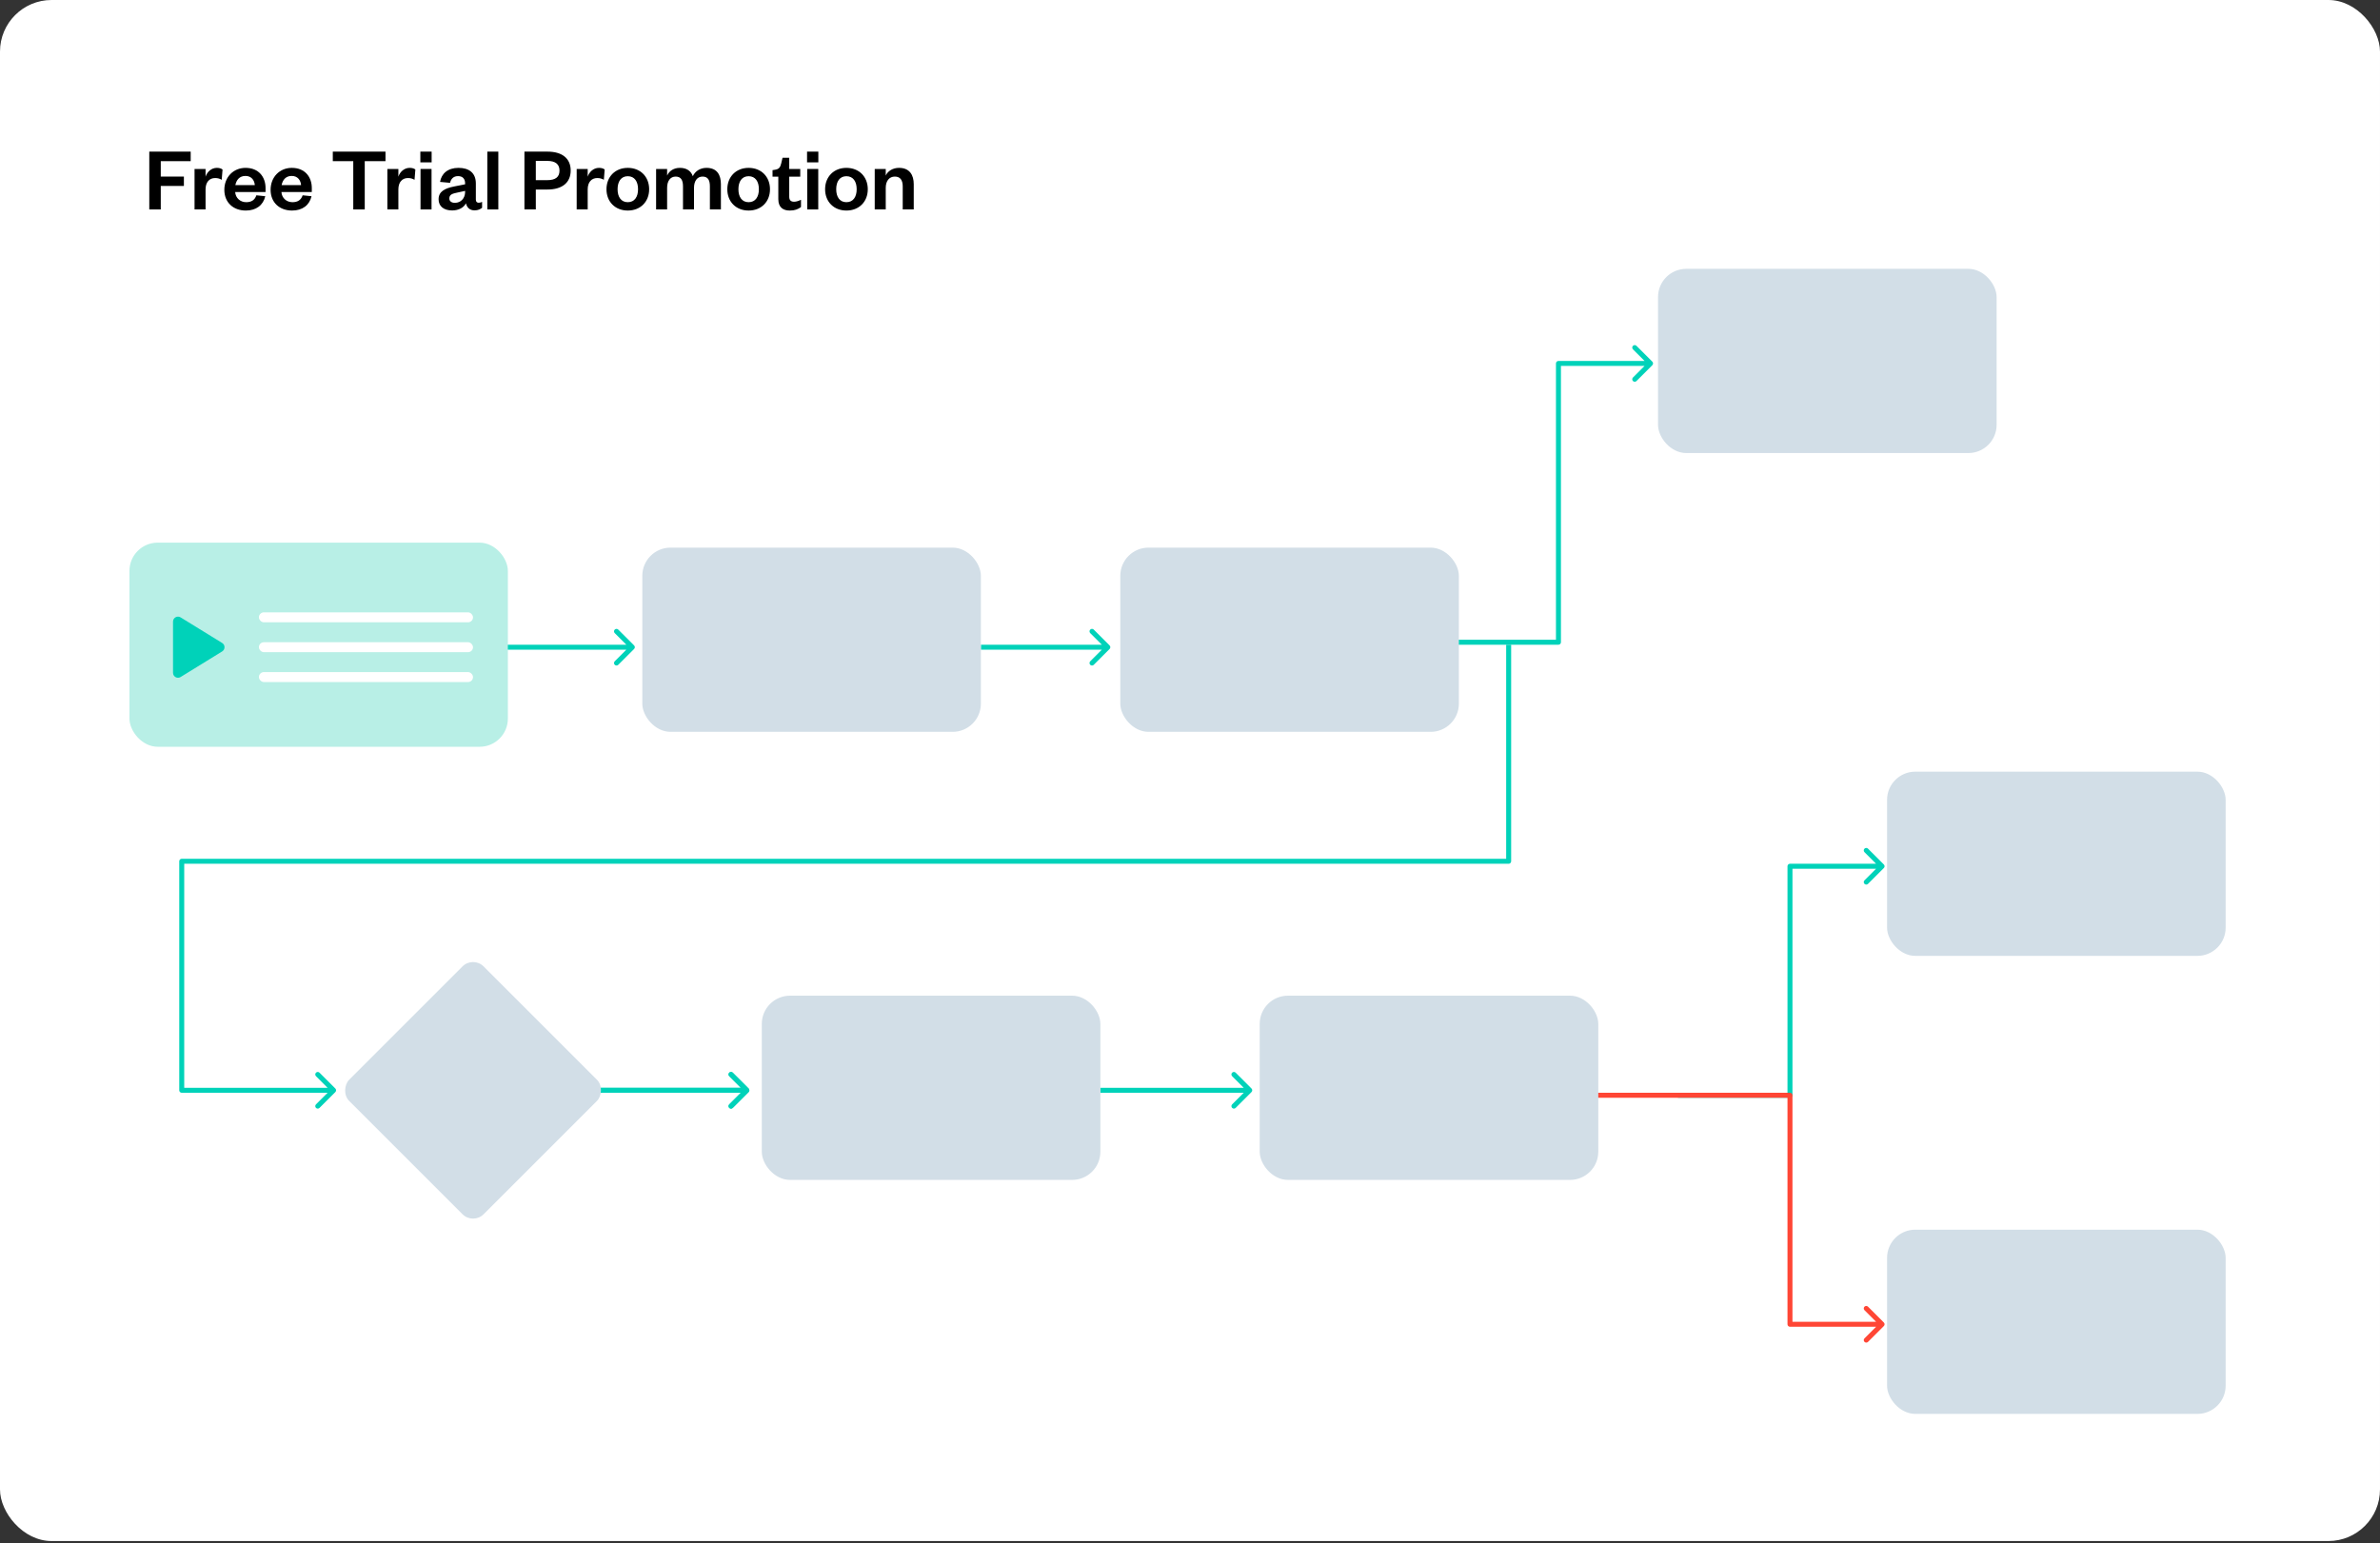 <svg xmlns="http://www.w3.org/2000/svg" width="478" height="310" viewBox="0 0 478 310" fill="none"><rect x="0" y="0" width="478" height="310" fill="#333333" stroke="none"/><rect width="478" height="309.542" rx="10.364" fill="white"></rect><path d="M32.288 42.069V37.35H36.934V35.469H32.288V32.372H38.298V30.455H29.983V42.069H32.288Z" fill="black"></path><path d="M44.696 34.05C44.456 33.847 44.051 33.718 43.553 33.718C42.428 33.718 41.581 34.566 41.285 35.488V33.939H39.073V42.069H41.285V38.05C41.285 36.576 42.06 35.764 43.203 35.764C43.737 35.764 44.106 35.875 44.53 36.115L44.696 34.05Z" fill="black"></path><path d="M51.491 39.23C51.178 40.152 50.532 40.613 49.445 40.613C48.246 40.613 47.306 39.765 47.233 38.567H53.334V37.774C53.334 35.562 51.97 33.718 49.316 33.718C46.882 33.718 45.057 35.562 45.057 38.124C45.057 40.687 46.864 42.291 49.371 42.291C51.454 42.291 52.855 41.221 53.279 39.415L51.491 39.23ZM47.269 37.184C47.472 36.17 48.081 35.34 49.297 35.34C50.532 35.34 51.104 36.244 51.178 37.184H47.269Z" fill="black"></path><path d="M60.781 39.23C60.467 40.152 59.822 40.613 58.734 40.613C57.536 40.613 56.596 39.765 56.522 38.567H62.624V37.774C62.624 35.562 61.26 33.718 58.605 33.718C56.172 33.718 54.347 35.562 54.347 38.124C54.347 40.687 56.153 42.291 58.661 42.291C60.744 42.291 62.145 41.221 62.569 39.415L60.781 39.23ZM56.559 37.184C56.762 36.17 57.37 35.34 58.587 35.34C59.822 35.34 60.394 36.244 60.467 37.184H56.559Z" fill="black"></path><path d="M73.256 42.069V32.372H77.422V30.455H66.84V32.372H70.951V42.069H73.256Z" fill="black"></path><path d="M83.421 34.05C83.181 33.847 82.776 33.718 82.278 33.718C81.153 33.718 80.305 34.566 80.01 35.488V33.939H77.798V42.069H80.01V38.05C80.01 36.576 80.785 35.764 81.928 35.764C82.462 35.764 82.831 35.875 83.255 36.115L83.421 34.05Z" fill="black"></path><path d="M84.459 33.939V42.069H86.671V33.939H84.459ZM84.422 32.612H86.69V30.455H84.422V32.612Z" fill="black"></path><path d="M93.413 38.548C93.413 39.857 92.528 40.742 91.367 40.742C90.666 40.742 90.243 40.41 90.243 39.857C90.243 39.046 90.925 38.88 91.883 38.677L93.413 38.345V38.548ZM95.57 36.852C95.57 34.714 94.188 33.718 92.086 33.718C89.929 33.718 88.657 34.88 88.381 36.539L90.39 36.723C90.574 35.93 91.072 35.377 91.994 35.377C92.934 35.377 93.413 35.93 93.413 36.834V37.018L91.183 37.461C89.339 37.829 88.086 38.474 88.086 40.023C88.086 41.424 89.118 42.272 90.814 42.272C92.012 42.272 93.118 41.774 93.579 40.834C93.782 41.719 94.372 42.254 95.294 42.254C96.031 42.254 96.474 42.014 96.824 41.737V40.558C96.584 40.668 96.363 40.724 96.142 40.724C95.791 40.724 95.57 40.521 95.57 40.097V36.852Z" fill="black"></path><path d="M97.872 30.455V42.069H100.084V30.455H97.872Z" fill="black"></path><path d="M107.613 36.188V32.317H109.88C111.613 32.317 112.369 33.018 112.369 34.271C112.369 35.525 111.613 36.188 109.88 36.188H107.613ZM107.613 38.069H109.954C112.922 38.069 114.618 36.668 114.618 34.253C114.618 31.838 112.922 30.455 109.954 30.455H105.327V42.069H107.613V38.069Z" fill="black"></path><path d="M121.444 34.05C121.204 33.847 120.798 33.718 120.301 33.718C119.176 33.718 118.328 34.566 118.033 35.488V33.939H115.821V42.069H118.033V38.05C118.033 36.576 118.807 35.764 119.95 35.764C120.485 35.764 120.854 35.875 121.278 36.115L121.444 34.05Z" fill="black"></path><path d="M124.035 38.014C124.035 36.465 124.736 35.396 126.082 35.396C127.446 35.396 128.146 36.465 128.146 38.014C128.146 39.544 127.446 40.613 126.082 40.613C124.736 40.613 124.035 39.544 124.035 38.014ZM130.377 38.014C130.377 35.488 128.607 33.718 126.082 33.718C123.574 33.718 121.805 35.488 121.805 38.014C121.805 40.539 123.574 42.291 126.082 42.291C128.607 42.291 130.377 40.539 130.377 38.014Z" fill="black"></path><path d="M139.146 35.396C138.796 34.4 137.984 33.718 136.546 33.718C135.311 33.718 134.389 34.345 133.984 35.267V33.939H131.772V42.069H133.984V37.719C133.984 36.354 134.629 35.469 135.698 35.469C136.768 35.469 137.173 36.188 137.173 37.442V42.069H139.385V37.719C139.385 36.354 140.031 35.469 141.1 35.469C142.188 35.469 142.575 36.188 142.575 37.442V42.069H144.787V37C144.787 35.23 144.086 33.718 141.893 33.718C140.565 33.718 139.588 34.437 139.146 35.396Z" fill="black"></path><path d="M148.304 38.014C148.304 36.465 149.004 35.396 150.35 35.396C151.714 35.396 152.415 36.465 152.415 38.014C152.415 39.544 151.714 40.613 150.35 40.613C149.004 40.613 148.304 39.544 148.304 38.014ZM154.645 38.014C154.645 35.488 152.876 33.718 150.35 33.718C147.843 33.718 146.073 35.488 146.073 38.014C146.073 40.539 147.843 42.291 150.35 42.291C152.876 42.291 154.645 40.539 154.645 38.014Z" fill="black"></path><path d="M156.317 40.005C156.317 41.737 157.367 42.291 158.621 42.291C159.616 42.291 160.28 42.032 160.87 41.59V40.134C160.391 40.355 159.93 40.521 159.487 40.521C158.824 40.521 158.51 40.207 158.51 39.507V35.488H160.723V33.939H158.51V31.69H157.165L156.906 32.796C156.722 33.552 156.501 33.958 155.708 34.087L155.155 34.179V35.488H156.317V40.005Z" fill="black"></path><path d="M162.125 33.939V42.069H164.337V33.939H162.125ZM162.088 32.612H164.356V30.455H162.088V32.612Z" fill="black"></path><path d="M167.945 38.014C167.945 36.465 168.646 35.396 169.991 35.396C171.356 35.396 172.056 36.465 172.056 38.014C172.056 39.544 171.356 40.613 169.991 40.613C168.646 40.613 167.945 39.544 167.945 38.014ZM174.287 38.014C174.287 35.488 172.517 33.718 169.991 33.718C167.484 33.718 165.714 35.488 165.714 38.014C165.714 40.539 167.484 42.291 169.991 42.291C172.517 42.291 174.287 40.539 174.287 38.014Z" fill="black"></path><path d="M177.894 37.719C177.894 36.354 178.594 35.469 179.719 35.469C180.806 35.469 181.304 36.188 181.304 37.442V42.069H183.516V37C183.516 35.193 182.724 33.718 180.548 33.718C179.332 33.718 178.299 34.345 177.894 35.267V33.939H175.681V42.069H177.894V37.719Z" fill="black"></path><rect x="333" y="54" width="68" height="37" rx="5.667" fill="#D2DEE7"></rect><rect x="379" y="155" width="68" height="37" rx="5.667" fill="#D2DEE7"></rect><rect x="379" y="247" width="68" height="37" rx="5.667" fill="#D2DEE7"></rect><path d="M127.354 130.354C127.549 130.158 127.549 129.842 127.354 129.646L124.172 126.464C123.976 126.269 123.66 126.269 123.464 126.464C123.269 126.66 123.269 126.976 123.464 127.172L126.293 130L123.464 132.828C123.269 133.024 123.269 133.34 123.464 133.536C123.66 133.731 123.976 133.731 124.172 133.536L127.354 130.354ZM101.5 130.5H127V129.5H101.5V130.5Z" fill="#00D2B9"></path><path d="M222.854 130.354C223.049 130.158 223.049 129.842 222.854 129.646L219.672 126.464C219.476 126.269 219.16 126.269 218.964 126.464C218.769 126.66 218.769 126.976 218.964 127.172L221.793 130L218.964 132.828C218.769 133.024 218.769 133.34 218.964 133.536C219.16 133.731 219.476 133.731 219.672 133.536L222.854 130.354ZM197 130.5H222.5V129.5H197V130.5Z" fill="#00D2B9"></path><path d="M150.354 219.354C150.549 219.158 150.549 218.842 150.354 218.646L147.172 215.464C146.976 215.269 146.66 215.269 146.464 215.464C146.269 215.66 146.269 215.976 146.464 216.172L149.293 219L146.464 221.828C146.269 222.024 146.269 222.34 146.464 222.536C146.66 222.731 146.976 222.731 147.172 222.536L150.354 219.354ZM120 219.5H150V218.5H120V219.5Z" fill="#00D2B9"></path><path d="M150.354 219.354C150.549 219.158 150.549 218.842 150.354 218.646L147.172 215.464C146.976 215.269 146.66 215.269 146.464 215.464C146.269 215.66 146.269 215.976 146.464 216.172L149.293 219L146.464 221.828C146.269 222.024 146.269 222.34 146.464 222.536C146.66 222.731 146.976 222.731 147.172 222.536L150.354 219.354ZM120 219.5H150V218.5H120V219.5Z" fill="#00D2B9"></path><path d="M251.354 219.354C251.549 219.158 251.549 218.842 251.354 218.646L248.172 215.464C247.976 215.269 247.66 215.269 247.464 215.464C247.269 215.66 247.269 215.976 247.464 216.172L250.293 219L247.464 221.828C247.269 222.024 247.269 222.34 247.464 222.536C247.66 222.731 247.976 222.731 248.172 222.536L251.354 219.354ZM221 219.5H251V218.5H221V219.5Z" fill="#00D2B9"></path><path d="M313 129V129.5C313.276 129.5 313.5 129.276 313.5 129H313ZM313 73V72.5C312.724 72.5 312.5 72.724 312.5 73H313ZM331.854 73.354C332.049 73.158 332.049 72.842 331.854 72.646L328.672 69.465C328.476 69.269 328.16 69.269 327.964 69.465C327.769 69.66 327.769 69.976 327.964 70.172L330.793 73L327.964 75.828C327.769 76.024 327.769 76.34 327.964 76.535C328.16 76.731 328.476 76.731 328.672 76.535L331.854 73.354ZM290.5 129.5H313V128.5H290.5V129.5ZM313.5 129V73H312.5V129H313.5ZM313 73.5H331.5V72.5H313V73.5Z" fill="#00D2B9"></path><path d="M359.5 220V220.5C359.776 220.5 360 220.276 360 220H359.5ZM359.5 174V173.5C359.224 173.5 359 173.724 359 174H359.5ZM378.354 174.354C378.549 174.158 378.549 173.842 378.354 173.646L375.172 170.464C374.976 170.269 374.66 170.269 374.464 170.464C374.269 170.66 374.269 170.976 374.464 171.172L377.293 174L374.464 176.828C374.269 177.024 374.269 177.34 374.464 177.536C374.66 177.731 374.976 177.731 375.172 177.536L378.354 174.354ZM337 220.5H359.5V219.5H337V220.5ZM360 220V174H359V220H360ZM359.5 174.5H378V173.5H359.5V174.5Z" fill="#00D2B9"></path><path d="M359.5 220V219.5C359.776 219.5 360 219.724 360 220H359.5ZM359.5 266V266.5C359.224 266.5 359 266.276 359 266H359.5ZM378.354 265.646C378.549 265.842 378.549 266.158 378.354 266.354L375.172 269.536C374.976 269.731 374.66 269.731 374.464 269.536C374.269 269.34 374.269 269.024 374.464 268.828L377.293 266L374.464 263.172C374.269 262.976 374.269 262.66 374.464 262.464C374.66 262.269 374.976 262.269 375.172 262.464L378.354 265.646ZM316 219.5H359.5V220.5H316V219.5ZM360 220V266H359V220H360ZM359.5 265.5H378V266.5H359.5V265.5Z" fill="#FF4635"></path><rect x="26" y="109" width="76" height="41" rx="5.667" fill="#B8EFE6"></rect><rect x="52" y="123" width="43" height="2" rx="1" fill="white"></rect><rect x="52" y="129" width="43" height="2" rx="1" fill="white"></rect><rect x="52" y="135" width="43" height="2" rx="1" fill="white"></rect><rect x="129" y="110" width="68" height="37" rx="5.667" fill="#D2DEE7"></rect><rect x="225" y="110" width="68" height="37" rx="5.667" fill="#D2DEE7"></rect><path d="M303 173V173.5C303.276 173.5 303.5 173.276 303.5 173H303ZM36.5 173V172.5C36.224 172.5 36 172.724 36 173H36.5ZM36.5 219H36C36 219.276 36.224 219.5 36.5 219.5V219ZM67.354 219.354C67.549 219.158 67.549 218.842 67.354 218.646L64.172 215.464C63.976 215.269 63.66 215.269 63.465 215.464C63.269 215.66 63.269 215.976 63.465 216.172L66.293 219L63.465 221.828C63.269 222.024 63.269 222.34 63.465 222.536C63.66 222.731 63.976 222.731 64.172 222.536L67.354 219.354ZM302.5 129.5V173H303.5V129.5H302.5ZM303 172.5H36.5V173.5H303V172.5ZM36 173V219H37V173H36ZM36.5 219.5H67V218.5H36.5V219.5Z" fill="#00D2B9"></path><rect x="95.009" y="192" width="38.196" height="38.196" rx="3" transform="rotate(45 95.009 192)" fill="#D2DEE7"></rect><rect x="153" y="200" width="68" height="37" rx="5.667" fill="#D2DEE7"></rect><rect x="253" y="200" width="68" height="37" rx="5.667" fill="#D2DEE7"></rect><path d="M44.617 129.149C45.252 129.539 45.252 130.461 44.617 130.851L36.274 135.989C35.608 136.4 34.75 135.92 34.75 135.138L34.75 124.862C34.75 124.08 35.608 123.6 36.274 124.011L44.617 129.149Z" fill="#00D2B9"></path></svg>